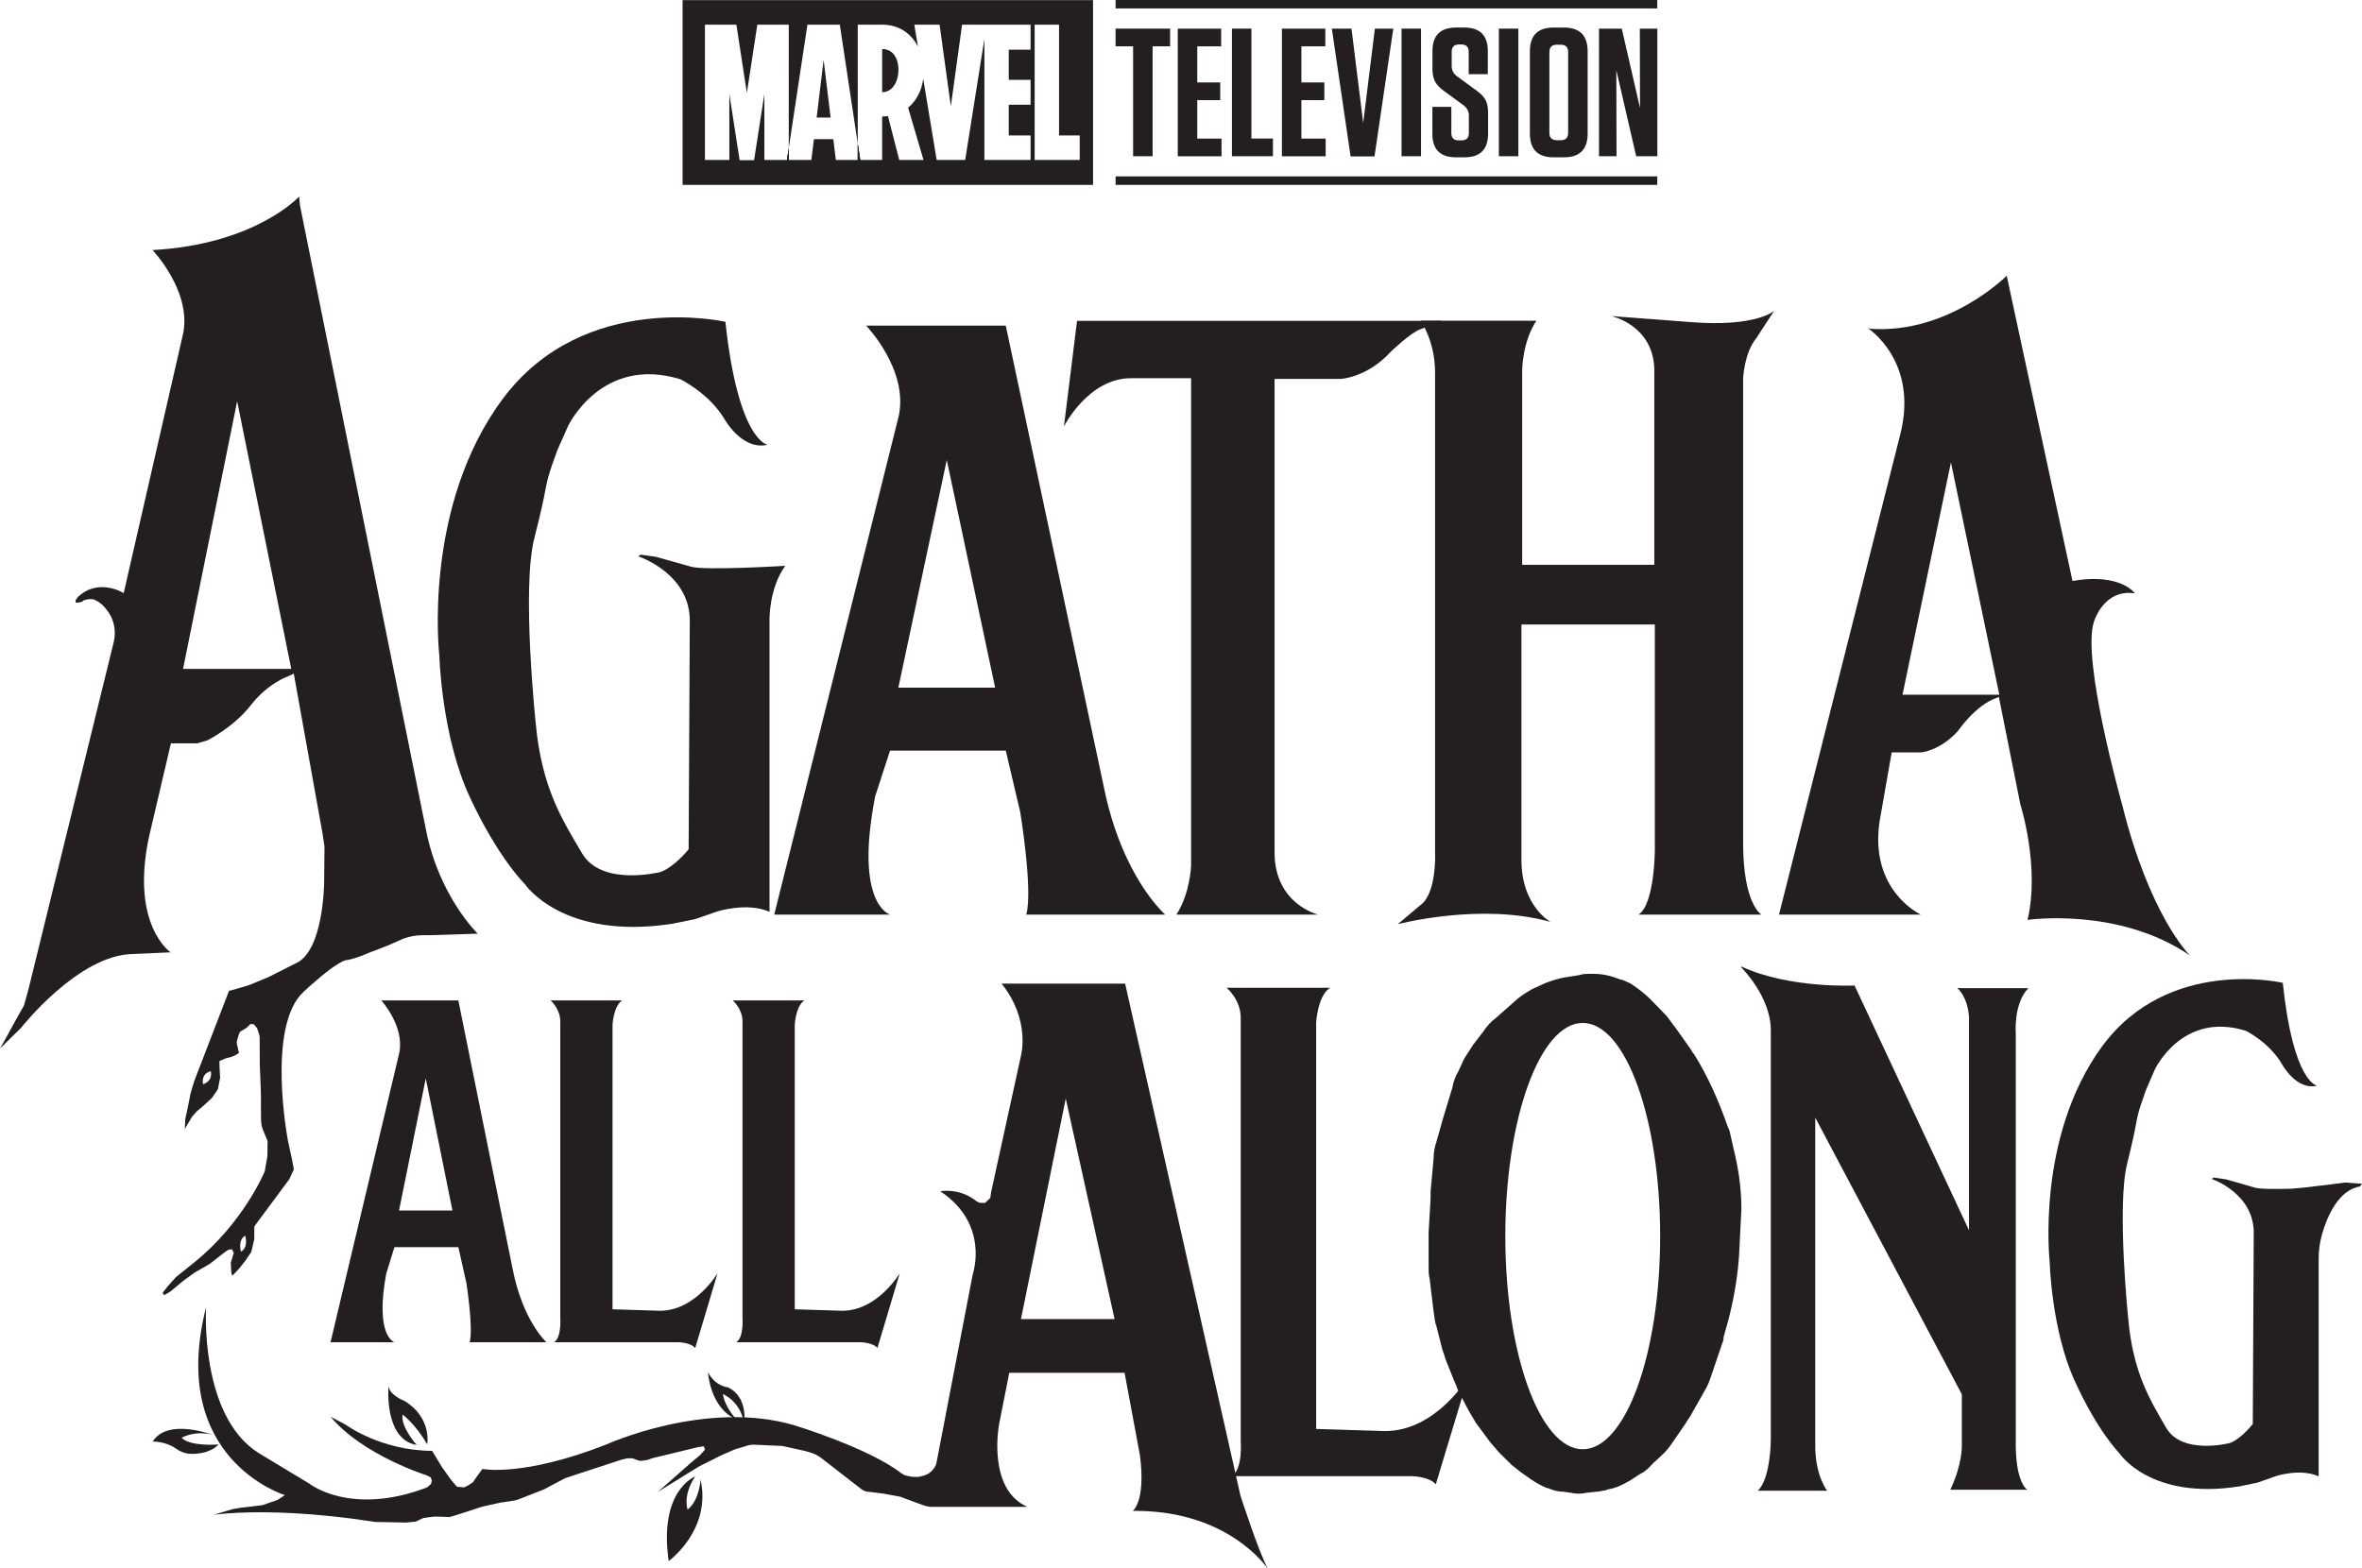 <?xml version="1.0" encoding="UTF-8"?>
<svg id="Layer_1" data-name="Layer 1" xmlns="http://www.w3.org/2000/svg" viewBox="0 0 395.1 262.28">
  <defs>
    <style>
      .cls-1 {
        fill-rule: evenodd;
      }

      .cls-1, .cls-2 {
        fill: #231f20;
      }
    </style>
  </defs>
  <path class="cls-2" d="m194.91,153.02s-7.24-6.22-10.29-21.46l-16.38-77.08h-23.36s7.11,7.36,5.46,15.11l-20.83,83.43h19.37s-6.03-1.65-2.48-19.81l2.48-7.62h19.36l2.42,10.29s2.15,13.08,1.01,17.14h23.24Zm-44.64-37.97l8.1-38.09,8.09,38.09h-16.19Z"/>
  <path class="cls-2" d="m91.39,224.56s-4-3.61-5.68-12.45l-9.04-44.72h-12.89s3.92,4.27,3.01,8.77l-11.5,48.41h10.69s-3.33-.96-1.37-11.49l1.37-4.42h10.69l1.34,5.97s1.19,7.59.56,9.94h12.83Zm-24.64-22.03l4.47-22.1,4.46,22.1h-8.94Z"/>
  <path class="cls-2" d="m196.77,153.02h23.69s-7.26-1.75-7.26-10.41V63.4h11.02s4.46-.17,8.46-4.6c0,0,3.45-3.29,5-3.74l3.5-1.38h-61.02l-2.19,17.66s4.06-8.06,11.21-8.06h10.06v81.57s-.17,4.68-2.46,8.17Z"/>
  <path class="cls-2" d="m274.15,153.02h20.48s-3.05-1.75-3.05-11.94V63.27s.19-4.24,2.19-6.67l3-4.6s-3,2.79-14.1,1.88l-13.14-1s6.95,1.48,7.19,8.81v32.81h-22.1v-32.48s0-4.81,2.38-8.36h-19.38s2.43,3.36,2.43,8.64v80.16s.33,6.13-2,8.6l-4.24,3.57s13.86-3.67,25.55-.38c0,0-4.86-2.64-4.86-10.33v-39.43h22.31v37.9s-.06,8.79-2.67,10.6Z"/>
  <path class="cls-2" d="m355,134.7s-6.88-24.41-4.73-30.7c0,0,1.59-5.49,6.83-4.73,0,0-2.05-3.04-9.02-2.28l-1.41.21-11-51.07s-9.62,9.71-22.67,8.89l-.54-.1s8.54,5.5,5.4,17.78l-20.28,80.32h23.71s-8.6-3.94-6.89-15.56l2.03-11.58h4.96s3.04-.23,6.09-3.53c0,0,2.95-4.38,6.51-5.59l.37-.15,3.6,18s3.3,10.35,1.2,19.3c0,0,15.22-2.22,27.16,5.95-.39-.39-6.8-6.99-11.32-25.16Zm-36.76-18.47l8.1-38.86,8.09,38.86h-16.19Z"/>
  <path class="cls-2" d="m128.39,74.41s-4.9-.57-7.05-20.57c0,0-23.52-5.38-37.14,12.76s-10.71,43.1-10.71,43.1c0,0,.35,13.48,5.11,23.7s9.21,14.54,9.21,14.54c0,0,6.3,9.43,24.63,6.62l3.76-.76,3.76-1.29s5-1.62,8.76.05v-48.81s-.13-5.24,2.63-9.08c0,0-13.62.83-15.81.13l-5.75-1.62-2.63-.38-.38.29s8.79,2.87,8.6,11.01l-.19,37.99s-2.33,2.95-4.71,3.81c0,0-9.79,2.49-13.1-3.1s-6.76-10.95-7.76-21.71c0,0-2.4-22.6-.24-31.05,1.08-4.22,1.59-6.63,1.83-7.99.26-1.45.64-2.88,1.14-4.27l.91-2.53,1.78-4s5.59-11.81,18.73-7.81c0,0,4.76,2.29,7.37,6.6,0,0,2.92,5.37,7.25,4.38Z"/>
  <path class="cls-2" d="m71.26,138.86l-20.51-101.65-.58-2.9-.13-1.43s-7.26,8.01-24.53,8.96c0,0,6.45,6.72,5.16,13.81l-9.98,43.59s-4.1-2.63-7.62.6l-.42.58v.4h.47l.57-.14.36-.26.74-.17h.81l.49.24c.26.13.51.28.74.47.91.76,2.96,2.91,2.21,6.41l-14.31,58.28-.72,2.58-1.47,2.61-1.53,2.81-1,1.77,1.61-1.58,1.93-1.9s9.59-12.22,18.7-12.32l6.29-.28s-6.76-4.54-3.62-19.31l3.67-15.66h4.42l1.66-.49s4.38-2.16,7.3-5.91c2.92-3.74,6.28-4.84,6.28-4.84l.89-.43,4.83,26.86.31,2.09-.06,5.97s-.06,11.62-4.82,13.59l-4.39,2.22-3.36,1.4-3.05.89-.28.03-5.81,15.08s-.7,2.22-.7,2.41-.83,4.06-.83,4.06l-.06,1.59,1.17-2,.86-.98.89-.73,1.59-1.46s1.04-1.46,1.04-1.56c0-.09.35-1.84.35-1.84l-.09-1.56-.03-1.23,1.04-.45.76-.19c.4-.1.79-.27,1.13-.5l.34-.22s-.42-1.71-.38-1.81c.03-.09.38-1.65.63-1.78.25-.12,1.08-.66,1.08-.66l.57-.57h.54s.54.57.6.69c.07.13.42,1.27.42,1.43s.03,4.73.03,4.73c0,0,.22,5.31.19,5.43-.02.09,0,2.51.02,3.82,0,.55.12,1.08.32,1.59l.77,1.87-.03,2.54-.45,2.54s-3.55,8.64-11.88,15.3l-2.97,2.38s-1.24,1.4-1.34,1.5c-.09.09-.85,1.08-.85,1.08,0,0,.03.41.22.41s1.17-.67,1.17-.67l1.97-1.65,1.97-1.43,2.54-1.46,2.06-1.62.96-.7.66-.12.32.6-.51,1.68.1,1.65.16.51,1.11-1.17,1.04-1.3,1.02-1.5.51-2.16v-2.09l.35-.51,5.51-7.43.76-1.66-.34-1.77-.66-3.04s-3.65-19.11,2.63-24.89c6.29-5.78,7.32-5.3,7.32-5.3h0c1.12-.25,2.21-.6,3.25-1.07.38-.17.69-.3.73-.3.1,0,2.89-1.11,2.89-1.11l2.51-1.11h0c.95-.34,1.94-.54,2.95-.56.39-.01.72-.02.76,0,.13.03,8.72-.27,8.72-.27,0,0-6.46-6.21-8.65-17.32Zm-40.64-26.95l9.05-44.78,9.05,44.78h-18.1Zm3.34,69.49c-.32-1.92,1.3-2.17,1.3-2.17.36,1.77-1.3,2.17-1.3,2.17Zm6.33,28.02c-.48-2.24.74-2.67.74-2.67.52,2.21-.74,2.67-.74,2.67Z"/>
  <path class="cls-2" d="m102.46,219.05v-47.59s.16-3.14,1.61-4.07h-11.98s1.63,1.37,1.63,3.5v49.59s.25,3.33-1.05,4.1h20.91s1.98.06,2.71.96l3.74-12.52s-3.68,6.25-9.59,6.29l-8-.25Z"/>
  <path class="cls-2" d="m132.94,219.05v-47.59s.16-3.14,1.61-4.07h-11.98s1.63,1.37,1.63,3.5v49.59s.25,3.33-1.05,4.1h20.91s1.98.06,2.71.96l3.74-12.52s-3.68,6.25-9.59,6.29l-8-.25Z"/>
  <path class="cls-2" d="m220.16,239.09v-68s.23-4.49,2.33-5.82h-17.31s2.36,1.96,2.36,5v70.86s.37,4.76-1.51,5.85h30.22s2.86.08,3.92,1.37l5.4-17.89s-5.32,8.94-13.86,8.98l-11.56-.36Z"/>
  <path class="cls-2" d="m392.29,197.84l-2.29.31-2.64.31s-1.81.27-4.18.43c-2.66.07-5.27.06-6.06-.2l-4.68-1.35-2.15-.32-.31.24s7.16,2.4,7.01,9.21l-.16,31.78s-1.9,2.47-3.84,3.19c0,0-7.98,2.08-10.67-2.59-2.69-4.67-5.51-9.16-6.32-18.16,0,0-1.95-18.91-.19-25.97.88-3.52,1.29-5.54,1.49-6.68.21-1.23.53-2.44.95-3.62l.72-2.07,1.45-3.35s4.55-9.88,15.26-6.53c0,0,3.88,1.91,6,5.52,0,0,2.38,4.49,5.91,3.66,0,0-4-.48-5.74-17.21,0,0-19.17-4.5-30.26,10.68-11.1,15.18-8.73,36.05-8.73,36.05,0,0,.28,11.27,4.16,19.82,3.88,8.55,7.5,12.16,7.5,12.16,0,0,5.13,7.89,20.07,5.54l3.06-.64,3.06-1.08s4.07-1.35,7.14.04v-36.45c0-1.35.18-2.68.54-3.98.82-2.88,2.69-7.46,6.37-8.07l.33-.45-2.81-.21Z"/>
  <path class="cls-2" d="m289.97,192.14l-.66-2.92s-.17-.39-.33-.78c-1.49-4.28-3.3-8.37-5.61-12.06l-.17-.2c-.16-.19-.33-.58-.49-.78l-2.48-3.5c-.49-.58-.99-1.36-1.48-1.95l-2.64-2.72c-.99-.98-1.98-1.75-3.14-2.53l-.33-.2c-.49-.19-.82-.39-1.32-.58h-.16c-1.49-.59-2.98-.98-4.46-.98h-.83c-.49,0-1.15,0-1.65.2l-2.47.39c-1.16.19-2.31.58-3.3.97l-2.15.98c-.99.58-1.98,1.16-2.8,1.94l-3.3,2.92c-.83.59-1.49,1.36-2.15,2.34l-1.65,2.14c-.5.78-.99,1.56-1.49,2.33l-.99,2.15c-.49.77-.82,1.75-.99,2.72l-1.48,4.87-1.16,4.09c-.33.97-.49,1.94-.49,2.92l-.5,5.45v1.16l-.33,5.65v5.84c0,.58,0,1.36.17,1.94l.66,5.46c.16.77.16,1.75.49,2.53l.83,3.3c.16.78.49,1.37.66,2.15l1.48,3.69c.33.59.5,1.37.83,1.95l1.65,3.12c.33.58.82,1.36,1.15,1.94l2.31,3.12c.5.58,1,1.16,1.49,1.75l2.15,2.14c.49.39.99.78,1.48,1.17l1.65,1.17c.83.58,1.82,1.16,2.81,1.55h.16c.83.39,1.65.59,2.48.59l1.32.19c.82.2,1.81.2,2.64,0l1.81-.19c.5,0,.83-.2,1.32-.2l.5-.19c1.32-.2,2.48-.78,3.8-1.56l1.48-.97c.83-.39,1.49-.98,2.15-1.75l1.48-1.37c.66-.58,1.32-1.36,1.82-2.14l2.14-3.11c.33-.59.66-.98.99-1.56l2.31-4.09c.5-.78.83-1.75,1.16-2.72l1.65-4.87c.16-.39.33-.78.33-1.36l.82-2.92c.99-3.9,1.65-7.79,1.82-11.88l.33-6.61c0-3.51-.5-6.82-1.32-10.13Zm-25.22,50.34c-7.15,0-12.95-15.97-12.95-35.66s5.8-35.67,12.95-35.67,12.95,15.97,12.95,35.67-5.8,35.66-12.95,35.66Z"/>
  <path class="cls-2" d="m339.12,249.25s-2.12-1.12-1.93-8.65v-67.62s-.44-5.02,2.1-7.65h-11.9s1.75,1.3,1.97,4.89v35.62l-19.14-40.95s-10.89.54-18.92-3.17l-.06.11s4.97,4.87,4.97,10.54v68.38s.02,6.57-2.17,8.67h11.6s-2.1-2.57-2-7.95v-54.48l24.52,46.29v8.67s.1,2.94-1.86,7.18l-.12.12h12.46l.48.02Z"/>
  <path class="cls-2" d="m188.19,164.57h-20.65c4.89,6.1,3.24,12.07,3.24,12.07l-4.98,22.76-.15,1.04-.86.81s-.86.05-1.07-.07c-.22-.12-.33-.17-.33-.17-2.93-2.36-6.1-1.69-6.1-1.69,8.33,5.52,5.43,13.86,5.43,13.86l-6.06,31.5c-.08.43-.28.83-.57,1.16l-.15.17c-.34.39-.79.68-1.28.83-.43.13-.91.26-1.04.26h-.62c-.25,0-.5-.02-.74-.07-.35-.07-.83-.17-.93-.21-.16-.07-.63-.38-.63-.38-5.5-4.22-17.81-7.97-17.81-7.97-14.8-4.38-31.49,3.22-31.49,3.22-14,5.48-20.7,4.08-20.7,4.08,0,0-1.53,2.06-1.53,2.16,0,.09-1.36.92-1.55.92s-1.18-.1-1.18-.1l-.92-1.07-1.52-2.1-1.72-2.83c-8.69-.06-14.5-4.41-14.5-4.41l-2.48-1.3c5.37,6.45,16.1,9.81,16.1,9.81l.66.34.17.55-.14.57-.69.57c-12.81,4.86-19.67-.66-19.67-.66l-8.53-5.15c-9.85-6.28-8.73-24.35-8.73-24.35-6.47,25.46,13.18,31.43,13.18,31.43l-1.21.8-2.54.88-2.09.26-1.43.16-1.49.25-3.07.92c10.81-1.27,24.67.89,24.67.89l2.29.33,5.04.1,1.67-.14,1.33-.62s1.67-.24,1.96-.24,2.19.05,2.33.09c.14.05,5.52-1.74,5.52-1.74l3.02-.67,2.26-.34c.29-.04.58-.12.86-.23l4.21-1.65,3.53-1.87,1.52-.51,7.94-2.6.95-.23h.86s.54.19.69.26c.16.06.61.19.61.19l1.17-.16.92-.32,7.61-1.84.95-.14.19.57-.86.95-1.33,1.1-5.67,5,6.86-4.24,3.81-1.91,2.19-.95,2.09-.63c.39-.12.79-.17,1.19-.15l4.67.21,3.67.81.93.26c.72.2,1.4.55,1.99,1.01l6.63,5.15c.31.24.68.39,1.07.43.26.03.51.05.54.05.08,0,2.04.26,2.04.26l2.8.51,2.73,1.01,1.3.46c.44.16.91.24,1.38.24h15.92c-6.81-2.95-4.76-13.76-4.76-13.76l1.71-8.67h19.29l2.57,13.81c1,7.72-1.19,9.29-1.19,9.29,14.32-.13,21,7.53,22.58,9.65-1.49-2.64-4.58-12.22-4.58-12.22l-19.29-85.66Zm-17.41,56.13l7.49-36.89,8.17,36.89h-15.66Z"/>
  <path class="cls-2" d="m111.86,261.18s7.19-5.19,5.33-13.62c0,0-.21,3.52-2.17,5,0,0-.88-2.31,1.26-5.52,0,0-6.12,2.26-4.43,14.14Z"/>
  <path class="cls-2" d="m71.46,241.65s.83-4.4-3.76-7.24c0,0-2.52-.93-2.71-2.48,0,0-.81,8.9,4.71,9.83,0,0-2.71-3.01-2.36-5.08,0,0,2.06,1.46,4.12,4.96Z"/>
  <path class="cls-2" d="m35.73,240.14s-7.62-3.02-10.19,1.05c0,0,2.17-.05,3.83,1.14.72.52,1.55.87,2.44.91,1.4.05,3.39-.17,4.76-1.56,0,0-4.74.39-6.19-1.12,0,0,2.23-1.36,5.42-.42"/>
  <path class="cls-2" d="m124.46,238.25s.79-4.48-2.71-6.14c0,0-2.02-.1-3.33-2.5,0,0,.37,6,4.72,7.84,0,0-1.95-2.1-2.21-4.21,0,0,3.05,1.25,3.53,5.01Z"/>
  <g id="Layer-2">
    <path class="cls-1" d="m137.77,10.02l-1.17,9.65h2.34l-1.17-9.65Zm9.79-1.82v7.23c1.87-.02,2.74-1.98,2.73-3.8-.03-1.77-.83-3.42-2.73-3.43Zm0,0v7.23c1.87-.02,2.74-1.98,2.73-3.8-.03-1.77-.83-3.42-2.73-3.43Zm-9.79,1.82l-1.17,9.65h2.34l-1.17-9.65Zm0,0l-1.17,9.65h2.34l-1.17-9.65Zm9.79-1.82v7.23c1.87-.02,2.74-1.98,2.73-3.8-.03-1.77-.83-3.42-2.73-3.43Zm0,0v7.23c1.87-.02,2.74-1.98,2.73-3.8-.03-1.77-.83-3.42-2.73-3.43Zm-9.79,1.82l-1.17,9.65h2.34l-1.17-9.65Zm0,0l-1.17,9.65h2.34l-1.17-9.65Zm9.79-1.82v7.23c1.87-.02,2.74-1.98,2.73-3.8-.03-1.77-.83-3.42-2.73-3.43Zm0,0v7.23c1.87-.02,2.74-1.98,2.73-3.8-.03-1.77-.83-3.42-2.73-3.43Zm-10.96,11.47h2.34l-1.17-9.65-1.17,9.65ZM114.18.02v30.91h68.66V.02h-68.66Zm58.21,8.29h-3.65v5.05h3.65v4.16h-3.65v5.14h3.65v4.1h-7.73V6.53l-3.21,20.23h-4.77l-2.25-13.59c-.24,1.89-1.07,3.66-2.53,4.84l2.58,8.75h-4.06l-1.89-7.34c-.31.04-.64.07-.97.08v7.26h-3.67l-.41-2.72v2.72h-3.66l-.43-3.48h-3.24l-.43,3.48h-3.78v-1.99l-.3,1.99h-3.78v-11.03l-1.72,11.07h-2.42l-1.72-11.07v11.03h-4.08V4.13h5.26l1.75,11.42,1.75-11.42h5.26v20.64l3.12-20.64h5.42l3,19.91V4.13h4.08c2.95,0,4.93,1.58,5.99,3.68l-.61-3.68h4.23l1.88,13.65,1.88-13.65h11.46v4.18Zm8.22,18.45h-7.54V4.13h4.08v18.53h3.46v4.1Zm-33.05-18.56v7.23c1.87-.02,2.74-1.98,2.73-3.8-.03-1.77-.83-3.42-2.73-3.43Zm-10.96,11.47h2.34l-1.17-9.65-1.17,9.65Zm1.17-9.65l-1.17,9.65h2.34l-1.17-9.65Zm9.79-1.82v7.23c1.87-.02,2.74-1.98,2.73-3.8-.03-1.77-.83-3.42-2.73-3.43Zm0,0v7.23c1.87-.02,2.74-1.98,2.73-3.8-.03-1.77-.83-3.42-2.73-3.43Zm-9.79,1.82l-1.17,9.65h2.34l-1.17-9.65Zm0,0l-1.17,9.65h2.34l-1.17-9.65Zm9.79-1.82v7.23c1.87-.02,2.74-1.98,2.73-3.8-.03-1.77-.83-3.42-2.73-3.43Zm0,0v7.23c1.87-.02,2.74-1.98,2.73-3.8-.03-1.77-.83-3.42-2.73-3.43Zm-9.79,1.82l-1.17,9.65h2.34l-1.17-9.65Zm0,0l-1.17,9.65h2.34l-1.17-9.65Zm0,0l-1.17,9.65h2.34l-1.17-9.65Z"/>
    <path class="cls-1" d="m143.48,24.04v2.72h.41l-.41-2.72Z"/>
    <path class="cls-1" d="m143.48,24.04v2.72h.41l-.41-2.72Zm-11.84,2.72h.3v-1.99l-.3,1.99Z"/>
    <polygon class="cls-1" points="131.94 24.77 131.94 26.76 131.64 26.76 131.94 24.77"/>
    <path class="cls-1" d="m186.61,30.93h90.61v-1.42h-90.61v1.42Z"/>
    <path class="cls-1" d="m186.61,1.41h90.61V0h-90.61v1.41Z"/>
    <path class="cls-2" d="m192.8,26.14h-3.26V7.75h-2.93v-2.96h9.12v2.96h-2.93v18.39Z"/>
    <path class="cls-2" d="m197.01,4.79h7.26v2.96h-4v6.04h3.84v2.96h-3.84v6.44h4.06v2.96h-7.32V4.79Z"/>
    <path class="cls-2" d="m206.07,4.79h3.26v18.39h3.6v2.96h-6.86V4.79Z"/>
    <path class="cls-2" d="m214.43,4.79h7.26v2.96h-4v6.04h3.84v2.96h-3.84v6.44h4.06v2.96h-7.32V4.79Z"/>
    <path class="cls-2" d="m228.03,20.53l1.95-15.74h3.08l-3.14,21.38h-4l-3.14-21.38h3.29l1.95,15.74Z"/>
    <path class="cls-2" d="m237.7,4.79v21.35h-3.26V4.79h3.26Z"/>
    <path class="cls-2" d="m247.03,15.19c.71.51,1.2,1.03,1.48,1.57.27.54.41,1.25.41,2.12v3.48c0,2.64-1.32,3.96-3.96,3.96h-1.43c-2.62,0-3.93-1.31-3.93-3.93v-4.51h3.17v4.39c0,.81.42,1.22,1.25,1.22h.43c.83,0,1.25-.41,1.25-1.22v-2.93c0-.71-.3-1.29-.91-1.74l-3.29-2.41c-.71-.51-1.2-1.04-1.48-1.59-.27-.55-.41-1.25-.41-2.1v-2.93c0-2.64,1.32-3.96,3.96-3.96h1.37c2.62,0,3.93,1.31,3.93,3.93v3.87h-3.2v-3.75c0-.81-.41-1.22-1.22-1.22h-.4c-.81,0-1.22.41-1.22,1.22v2.38c0,.73.3,1.31.91,1.74l3.29,2.41Z"/>
    <path class="cls-2" d="m253.98,4.79v21.35h-3.26V4.79h3.26Z"/>
    <path class="cls-2" d="m261.61,4.61h-1.74c-2.64,0-3.96,1.32-3.96,3.96v13.79c0,2.64,1.32,3.96,3.96,3.96h1.74c2.64,0,3.96-1.32,3.96-3.96v-13.79c0-2.64-1.32-3.96-3.96-3.96Zm.7,17.6c0,.83-.41,1.25-1.22,1.25h-.67c-.83,0-1.25-.42-1.25-1.25v-13.48c0-.84.42-1.25,1.25-1.25h.67c.81,0,1.22.41,1.22,1.25v13.48Z"/>
    <path class="cls-2" d="m274.33,18.06l-.03-13.27h2.93v21.35h-3.54l-3.32-14.4.03,14.4h-2.93V4.79h3.81l3.05,13.27Z"/>
  </g>
</svg>